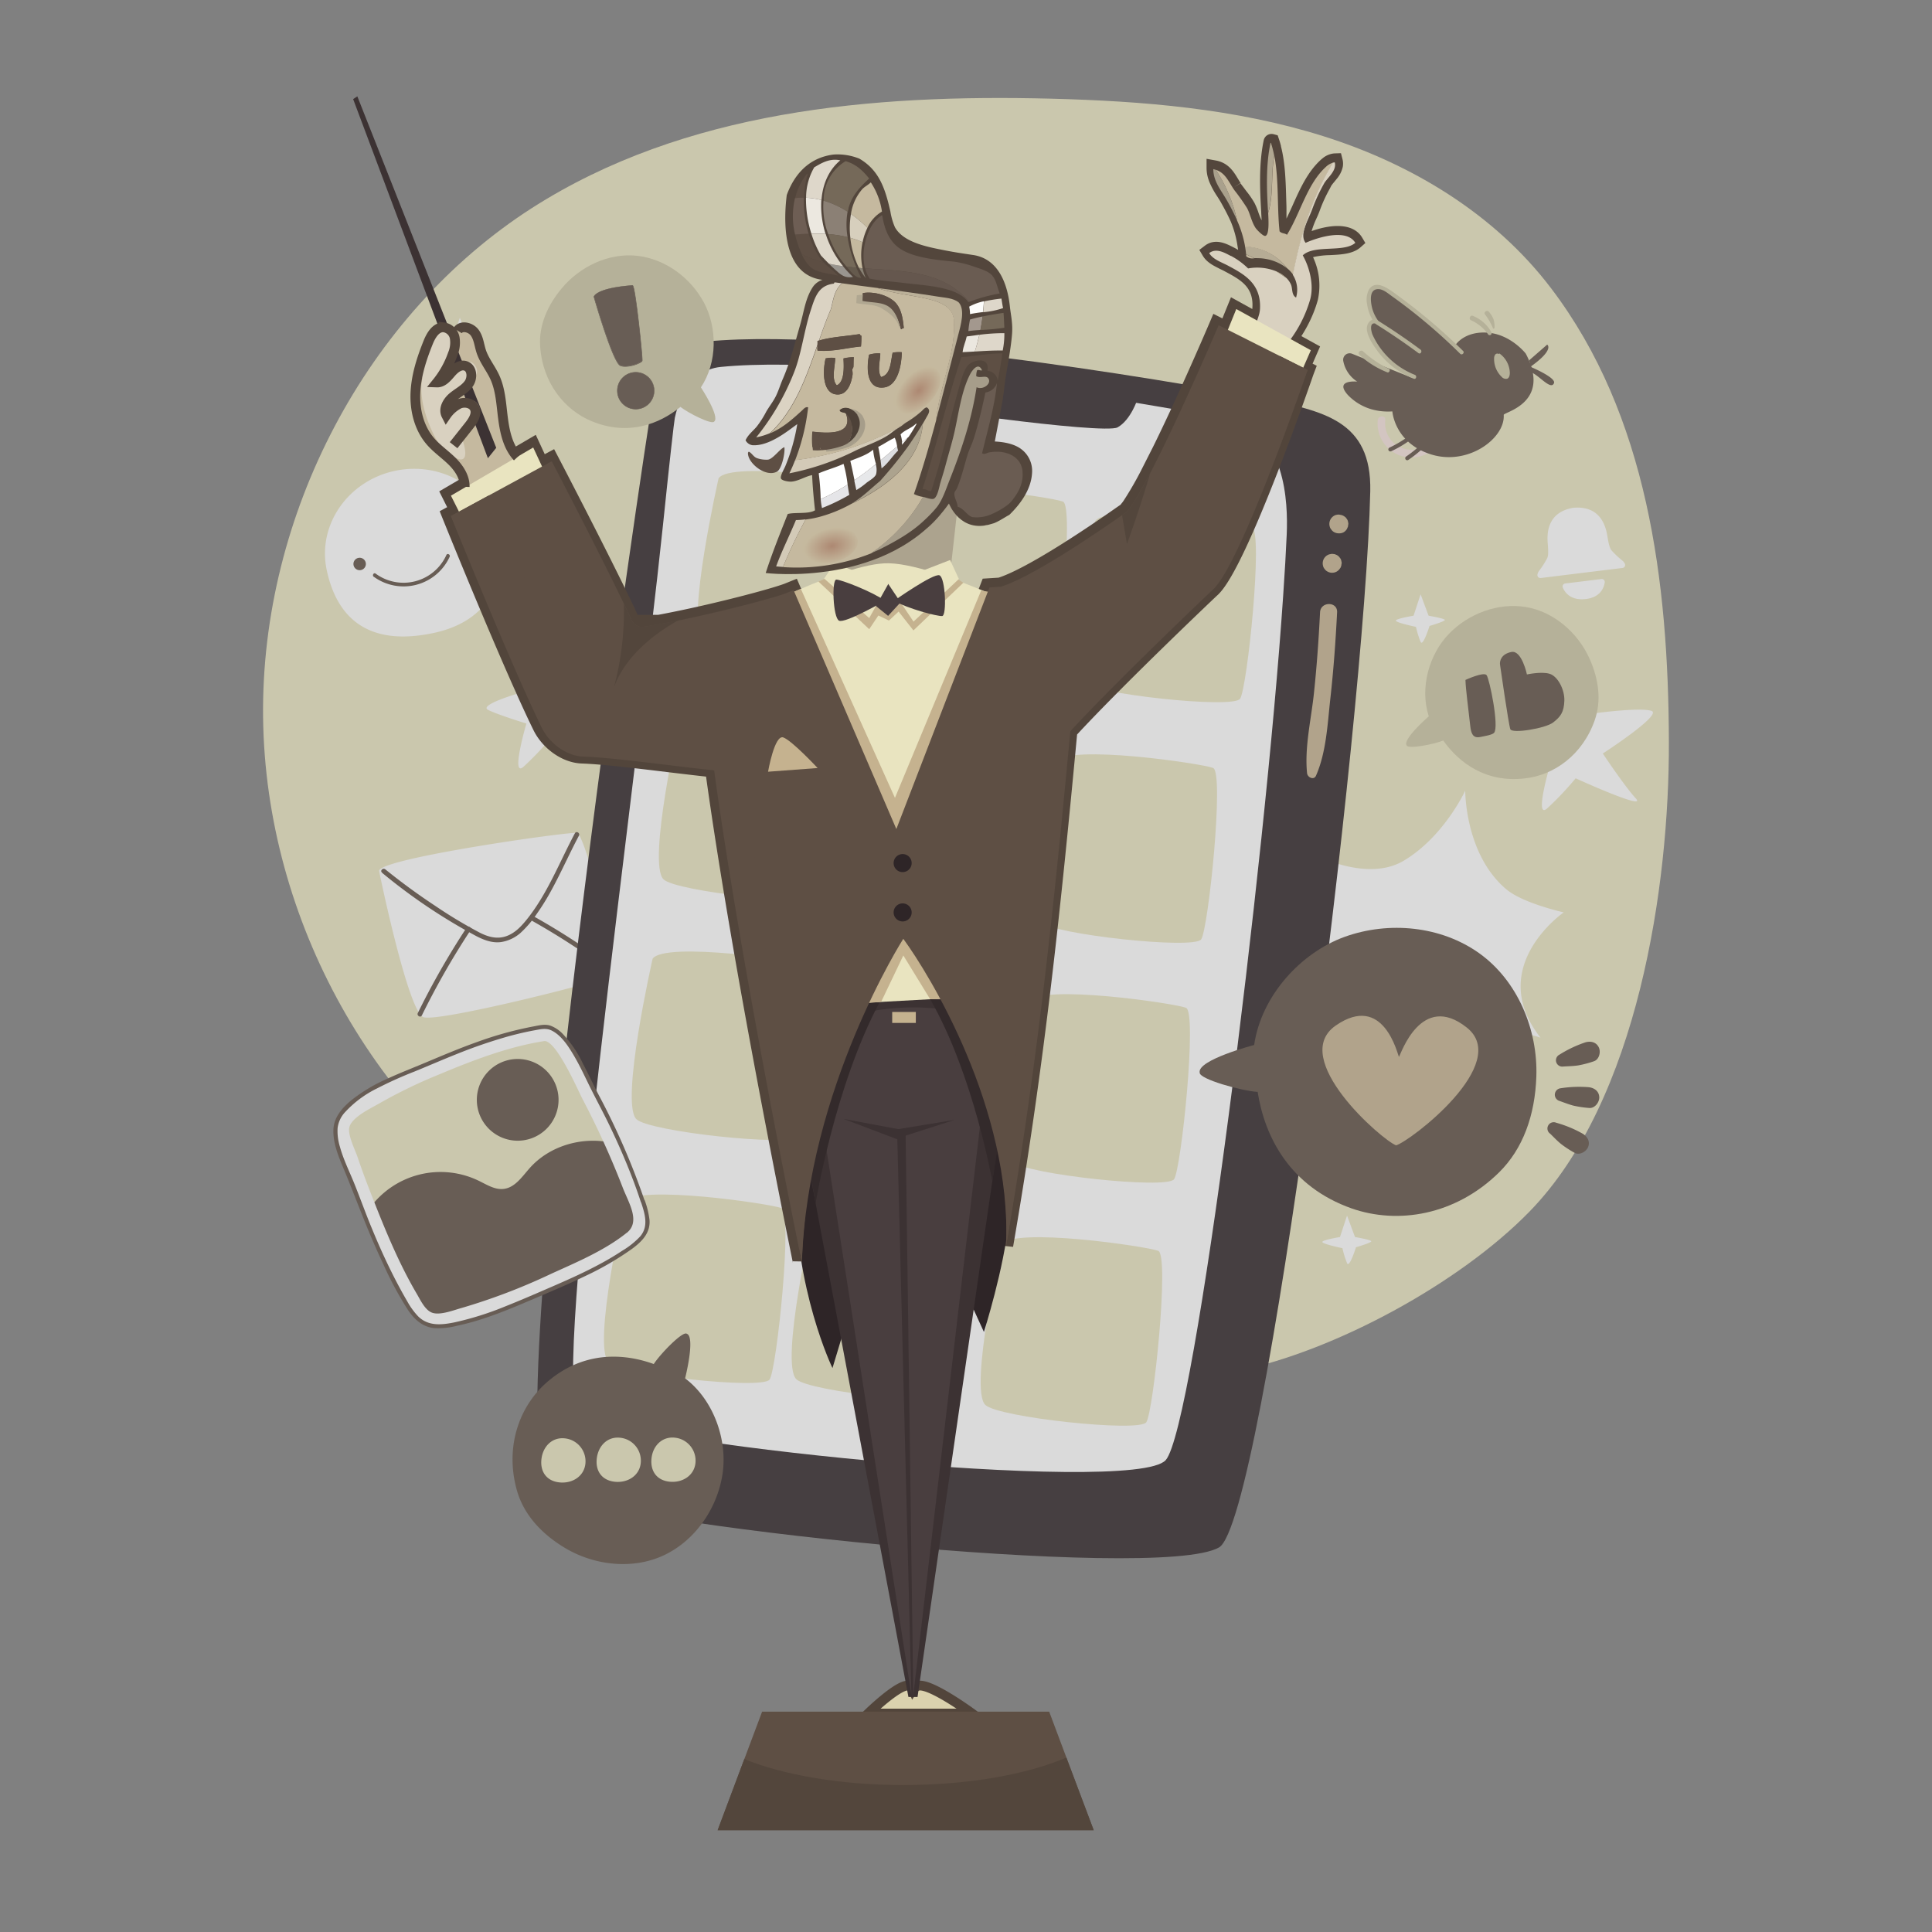<svg id="Capa_1" data-name="Capa 1" xmlns="http://www.w3.org/2000/svg" xmlns:xlink="http://www.w3.org/1999/xlink" viewBox="0 0 595.28 595.28"><rect x="0" y="0" width="595.28" height="595.28" fill="#808080" stroke="none"/><defs><clipPath id="clip-path"><path class="cls-1" d="m229.71 180.05 6.19-3.5s38 4.83 56.49-21.4c0 0 3.48 9.29 13 6.31s20.71.82 20.71.82l10.73-71.41-13-63.76-120.22 10.26 9.46 129.16z"/></clipPath><clipPath id="clip-path-2"><path class="cls-1" d="M278.54 116.3c-3.31 3.49-4.23 8-2 10.08s6.64.92 10-2.57 4.23-8 2-10.08a4.06 4.06 0 0 0-2.85-1c-2.21 0-4.91 1.29-7.11 3.6"/></clipPath><clipPath id="clip-path-3"><path class="cls-1" d="M254.59 162.56c-4.73 1-8.06 4.13-7.46 7.08s4.91 4.57 9.63 3.61 8.06-4.13 7.46-7.08c-.49-2.38-3.37-3.89-6.94-3.89a13.37 13.37 0 0 0-2.69.28"/></clipPath><radialGradient id="Degradado_sin_nombre_3" cx="-17.91" cy="591.93" r=".57" gradientTransform="matrix(0 9.5 15.19 0 -8708.28 291.01)" gradientUnits="userSpaceOnUse"><stop offset="0" stop-color="#ad8872"/><stop offset="1" stop-color="#c5b99e"/></radialGradient><radialGradient id="Degradado_sin_nombre_4" cx="-14.85" cy="587.86" r=".57" gradientTransform="matrix(0 9.5 15.19 0 -8673.23 309.4)" xlink:href="#Degradado_sin_nombre_3"/><style>.cls-1,.cls-24{fill:none}.cls-3{fill:#e9e4c0}.cls-4{fill:#fff}.cls-5{fill:#5e4f44}.cls-7{fill:#2e2527}.cls-8{fill:#c5b28f}.cls-9{fill:#cbc5a3}.cls-24{stroke-miterlimit:10;stroke-width:3px}.cls-13{fill:#53463c}.cls-15{fill:#aca38e}.cls-16{fill:#c5b99f}.cls-17{fill:#b0a791}.cls-20{fill:#d9d1c0}.cls-21{fill:#3c3233}.cls-22{fill:#493e3f}.cls-23{fill:#332a2b}.cls-24{stroke:#53463c}.cls-26{fill:#6a5c52}.cls-28{fill:#ded7ca}.cls-30{fill:#756959}.cls-33{fill:#d3cab7}.cls-35{fill:#a69d8a}.cls-37{fill:#5d4e43}</style></defs><g style="opacity:.71"><path class="cls-3" d="M381.57 422.36c29.71-6.16 68-26.84 89.64-49 33.56-34.34 43.14-100.72 43-144.67-.12-49.69-6.65-100.78-36.21-139.76-17.55-23.18-43.29-38.49-70.35-47s-55.57-10.8-83.83-11.53C268.7 29 210.93 34 163.88 64.11 113 96.75 80.34 158.53 81.06 221s34.74 123.41 86.41 154.77c0 0 104.23 69.41 214.1 46.59z"/><path class="cls-4" d="M481.81 281.12s-24.31 16.78-7.15 38.61c0 0-14.88-5.49-26.67.94a56.58 56.58 0 0 0-18.56 17s3.72-20.85-7.58-28.32c-15.53-10.27-25.28-7.25-25.28-7.25s11.78-10.43 13.36-22.05-8.14-18.3-8.14-18.3 18.33 10.84 30.74 3.44 18.93-21.57 18.93-21.57-.14 19.6 12.65 30.38c5.15 4.34 17.7 7.12 17.7 7.12zM177.83 256.64c-1.39-.59-61.66 7.91-61 11.76.36 2.05 9 43.26 13.6 45s57.91-11.76 59.12-13.19-8.98-42.42-11.72-43.57z"/><path class="cls-5" d="M117.7 268.9a174.39 174.39 0 0 0 29.06 19.53c2.36 1.22 4.9 2.19 7.59 1.84a11.82 11.82 0 0 0 6.08-2.87 33.07 33.07 0 0 0 5.08-6 71.88 71.88 0 0 0 4.41-7.15c3-5.49 5.52-11.24 8.46-16.77.43-.82-.81-1.55-1.25-.73-4.8 9-8.51 18.79-15 26.78-1.71 2.08-3.54 4-6.14 4.92-2.86 1-5.61.22-8.22-1.11a144.46 144.46 0 0 1-13.83-8.34c-5.25-3.46-10.33-7.19-15.22-11.14-.72-.58-1.74.44-1 1z"/><path class="cls-5" d="M143.74 285.87a242.89 242.89 0 0 0-15 26.25c-.41.83.84 1.57 1.25.73a241.22 241.22 0 0 1 15-26.25c.51-.78-.74-1.51-1.25-.73zM164 283.75a218.68 218.68 0 0 1 24.68 16.17c.75.56 1.47-.69.73-1.25a218.68 218.68 0 0 0-24.68-16.17.72.72 0 0 0-.73 1.25z"/><path d="M424.52 129.42a10.42 10.42 0 0 0 20.5 3.51c.36-1.45-1.88-2.07-2.24-.62a8.11 8.11 0 0 1-15.94-2.89c.15-1.49-2.17-1.47-2.32 0z" style="fill:#f5e1dc"/><path class="cls-4" d="M499.78 172.65a27.22 27.22 0 0 1-3.27-3.1c-.48-.56-.83-1.75-1.24-4.28s-1.79-9.51-10.36-8.82h-.11c-8.48 1.41-8.12 8.53-7.91 11.07s.16 3.8-.17 4.46a28.13 28.13 0 0 1-2.42 3.8 2.66 2.66 0 0 0-.6 1.32.92.92 0 0 0 1 1l11.73-1.45 1.73-.21 11.76-1.44a.92.92 0 0 0 .76-1.22 2.82 2.82 0 0 0-.9-1.13zM482.27 179.78a.93.93 0 0 0-.73 1.3c.69 1.56 2.47 4 7 3.5s5.63-3.42 5.9-5.09a.92.92 0 0 0-1-1.08zM153.37 164.5c2.88 13.78-2.12 26.85-20 30.58-21 4.38-29.86-5.8-32.73-19.58s6.61-27.42 21.18-30.45 28.68 5.67 31.55 19.45z"/><path class="cls-5" d="M112.72 173.58a1.91 1.91 0 1 1-3.81.38 1.91 1.91 0 0 1 3.81-.38zM151.48 148.47a1.91 1.91 0 1 1-2.09-1.71 1.91 1.91 0 0 1 2.09 1.71zM115.19 177.72a15.62 15.62 0 0 0 23.35-6.15c.31-.66-.67-1.24-1-.57a14.49 14.49 0 0 1-21.8 5.74c-.6-.43-1.16.56-.57 1z"/><path class="cls-4" d="M170.91 188.75c-.3.66-6.2 14.12-6.2 14.12s-13.06-6.67-10.75-1.63 5.15 12.59 5.15 12.59-11.6 3.43-8.74 4.89 11.82 4.21 11.82 4.21-4.92 16.8-.92 13.35a92.43 92.43 0 0 0 8.82-9.31s22.11 10.03 18.58 6.23-10.2-13.87-10.2-13.87 18.52-12 15-13.14-17 .67-17 .67-4.9-19.57-5.56-18.11zM486.29 201.59c-.3.66-6.2 14.12-6.2 14.12S467 209 469.34 214.08s5.15 12.6 5.15 12.6-11.6 3.42-8.74 4.88 11.82 4.21 11.82 4.21-4.92 16.8-.92 13.36a93.85 93.85 0 0 0 8.83-9.32s22.1 10.07 18.57 6.23-10.2-13.87-10.2-13.87 18.52-12 15-13.14-17 .68-17 .68-4.85-19.58-5.56-18.12zM139.52 104.49l2.17-6.6 2.46 6.6s4.92.84 5 1.3-4.71 1.85-4.71 1.85-2 6.4-2.73 5a27.71 27.71 0 0 1-1.44-4.66s-6.19-1.28-6.19-1.91 5.44-1.58 5.44-1.58zM435.54 189.71l2.17-6.6 2.46 6.6s4.92.84 5 1.3-4.71 1.85-4.71 1.85-2 6.4-2.73 4.95a27.71 27.71 0 0 1-1.44-4.66s-6.2-1.29-6.2-1.92 5.45-1.52 5.45-1.52zM412.87 381.15l2.17-6.6 2.46 6.6s4.92.84 5 1.3-4.7 1.85-4.7 1.85-2 6.4-2.73 4.95a27.71 27.71 0 0 1-1.44-4.66s-6.2-1.29-6.2-1.92 5.44-1.52 5.44-1.52z"/><path class="cls-7" d="M200.86 124.71c-1.3 6.11-48.94 324.29-31.49 334.55 17.87 10.51 187.46 28.27 206.23 17.53 13.88-7.94 45-254.38 46.6-325.41.48-22-14.61-24.68-33.26-28.61-8.2-1.73-121-22.5-171.46-17.53-11.27 1.11-15.93 16.23-16.62 19.47z"/><path class="cls-4" d="M359.18 449.88c-9.82 11.08-172.33-5.58-181-14.93-8.31-9 17.91-194.7 26.1-273.23 2-19.4 3.42-31.89 3.65-33 .63-3 3.69-14.64 14.12-15.66 46.72-4.6 149.25 14.6 156.83 16.2 17.25 3.64 18 25.58 17.58 35.38-.23 5.33-.6 11.72-1.1 19-5.52 81.86-27.16 256.04-36.18 266.24z"/><path class="cls-7" d="M264.88 111.8s-1.33 8.53 5.23 11 70.11 11.15 74.23 8.88 6.21-8.86 6.21-8.86L266.42 112"/><path class="cls-3" d="M221.41 147.36s-10.09 44.45-5 49.45c3.92 3.84 47.4 8.51 49.6 5.34s7.21-51.46 3.68-52.83-44.5-7.39-48.28-1.96zM279.24 152.6s-10.09 44.45-5 49.44c3.92 3.85 47.4 8.52 49.61 5.35s7.2-51.46 3.67-52.84-44.52-7.38-48.28-1.95zM337.47 160.52s-10.09 44.45-5 49.44c3.92 3.85 47.4 8.52 49.61 5.35s7.2-51.46 3.67-52.83-44.5-7.39-48.28-1.96zM209.44 221.5s-10.09 44.44-5 49.44c3.92 3.84 47.4 8.51 49.6 5.34s7.21-51.46 3.68-52.83-44.5-7.39-48.28-1.95zM267.27 226.73s-10.08 44.45-5 49.44c3.91 3.85 47.39 8.52 49.6 5.35s7.2-51.46 3.67-52.83-44.49-7.39-48.27-1.96zM325.5 234.65s-10.08 44.45-5 49.44c3.91 3.85 47.39 8.52 49.6 5.35s7.2-51.46 3.67-52.83-44.49-7.39-48.27-1.96zM201.08 295.4s-10.09 44.45-5 49.44c3.92 3.85 47.4 8.52 49.6 5.35s7.21-51.46 3.68-52.83-44.5-7.36-48.28-1.96zM258.91 300.63s-10.09 44.45-5 49.45c3.92 3.84 47.4 8.51 49.61 5.34s7.2-51.46 3.67-52.83-44.5-7.39-48.28-1.96zM317.14 308.56s-10.09 44.44-5 49.44c3.92 3.84 47.4 8.51 49.61 5.34s7.2-51.46 3.67-52.83-44.5-7.39-48.28-1.95zM192.52 370.29s-10.09 44.44-5 49.44c3.91 3.84 47.39 8.51 49.6 5.34s7.2-51.46 3.67-52.83-44.49-7.39-48.27-1.95zM250.36 375.52s-10.09 44.45-5 49.44c3.92 3.85 47.4 8.52 49.6 5.35s7.21-51.46 3.68-52.83-44.51-7.39-48.28-1.96zM308.59 383.44s-10.09 44.45-5 49.44c3.92 3.85 47.4 8.52 49.6 5.35s7.21-51.46 3.68-52.83-44.51-7.4-48.28-1.96z"/><path class="cls-8" d="M405.48 239c3.16-7.18 3.55-15.84 4.4-23.57 1-8.9 1.65-17.83 2.1-26.78.17-3.38-5.08-3.37-5.25 0-.42 8.31-1 16.6-1.88 24.87-.83 8-2.94 16.71-2.12 24.73.13 1.27 2.09 2.24 2.75.75zM413 175l.28-.69c0-.25.07-.5.11-.76s-.07-.5-.11-.76a2 2 0 0 0-.51-1 1.39 1.39 0 0 0-.51-.51 1.44 1.44 0 0 0-.63-.37 1.39 1.39 0 0 0-.72-.2 2.21 2.21 0 0 0-1.14.06h-.1a2.92 2.92 0 0 0-1.28.75 2.81 2.81 0 0 0-.74 1.28 2.88 2.88 0 0 0 0 1.54 2.14 2.14 0 0 0 .51 1 2.25 2.25 0 0 0 .82.74 2.89 2.89 0 0 0 1.46.4 2.92 2.92 0 0 0 1.47-.4 3 3 0 0 0 1-1zM415 163l.05-.1.29-.68c0-.26.07-.51.1-.76s-.07-.51-.1-.76a2.2 2.2 0 0 0-.51-1 1.55 1.55 0 0 0-.51-.51 2.69 2.69 0 0 0-1.36-.56 2.11 2.11 0 0 0-1.14 0h-.09a2.81 2.81 0 0 0-1.28.74 2.92 2.92 0 0 0-.75 1.28 2.88 2.88 0 0 0 0 1.54 2.15 2.15 0 0 0 .52 1 2.34 2.34 0 0 0 .81.75 2.91 2.91 0 0 0 1.47.39 2.88 2.88 0 0 0 1.5-.33 3 3 0 0 0 1-1z"/><path class="cls-5" d="M481.61 328.62c1.56-.1 3.16-.12 4.7-.36a32.56 32.56 0 0 0 4.75-1.25c1.65-.51 2.23-2.81 1.58-4.24-.79-1.73-2.58-2.09-4.24-1.58a37 37 0 0 0-7.91 3.77 1.94 1.94 0 0 0 1.12 3.66zM480.31 339.15c1.48.51 3 1.12 4.47 1.51a33 33 0 0 0 4.85.72c1.72.18 3.16-1.71 3.13-3.28-.05-1.9-1.55-2.94-3.28-3.12a37.25 37.25 0 0 0-8.76.35 2 2 0 0 0-.41 3.82zM477.55 349.23c1.12 1.08 2.21 2.26 3.42 3.24a32.62 32.62 0 0 0 4.11 2.69c1.48.89 3.58-.22 4.2-1.66.76-1.75-.17-3.32-1.66-4.21a36.32 36.32 0 0 0-8.1-3.35 1.94 1.94 0 0 0-2 3.29z"/><path class="cls-3" d="M167.77 318.51c-17.23 2.3-63.17 21.34-62.33 29.11s19.18 54.11 26 58.56 65.07-21.57 66.1-28.08-23.54-60.42-29.77-59.59z"/><path class="cls-5" d="M172.1 338.87a12.59 12.59 0 1 1-12.58-12.58 12.59 12.59 0 0 1 12.58 12.58zM197.57 378.1c.43-2.75-3.73-14-9.14-26-9-2-19.11.9-25.25 7.84-2.32 2.62-4.53 6-8 6.38-2.68.32-5.15-1.28-7.58-2.46a26.94 26.94 0 0 0-33.78 8.53c6 14.93 13.73 31.26 17.66 33.81 6.84 4.44 65.06-21.59 66.09-28.1z"/><path class="cls-4" d="M198 370.15c-3.95-12.06-9.53-23.82-15.45-35-2.45-4.63-8.06-18.75-14.82-18.8a1.93 1.93 0 0 0-.43.09.71.71 0 0 0-.15 0c-12.15 1.79-24.08 6.55-35.3 11.35-8.38 3.58-22 8.12-27.34 16.23-3.71 5.68 2.17 16 4.22 21.41 4.37 11.62 9.09 23.38 15.21 34.2 3.46 6.13 6 10.06 13.46 8.93 10-1.52 19.75-5.84 28.94-9.79 9.81-4.21 20.38-8.64 29-15.14 5.34-4.08 4.66-7.41 2.66-13.48zm-4.91 9.7c-6.74 5.43-15.5 9.09-23.32 12.65a187.2 187.2 0 0 1-27.52 10.5c-2.38.65-6.52 2.31-9 1.5-2.3-.74-3.77-4.08-4.92-6-5.52-9.42-9.73-19.74-13.7-29.88-1.58-4-3.1-8.06-4.48-12.16-.71-2.1-3.1-6.83-2.51-9.16.81-3.13 6.72-5.86 9.21-7.31a153.71 153.71 0 0 1 18.31-8.88c10.41-4.36 21.45-8.63 32.67-10.36 3.75.17 10.19 15.06 11.67 17.91a262.17 262.17 0 0 1 12.4 27.32c1.8 4.65 5.54 10.4 1.23 13.87z"/><path class="cls-5" d="M198.64 370a221.58 221.58 0 0 0-14.2-32.68c-1.65-3.18-3.17-6.42-4.83-9.6a35.8 35.8 0 0 0-6.29-9.24 10.22 10.22 0 0 0-3.68-2.44c-1.77-.6-3.6-.09-5.38.24a111.12 111.12 0 0 0-17.26 4.78c-5.38 1.91-10.63 4.14-15.9 6.35-3.87 1.64-7.79 3.13-11.61 4.9a50 50 0 0 0-11.23 6.69c-2.82 2.34-5.37 5.21-5.53 9-.17 4.1 1.5 8.19 3.06 11.9 1.88 4.46 3.61 9 5.39 13.46 2.14 5.43 4.4 10.83 6.9 16.11a107.06 107.06 0 0 0 7.62 14.15c1.94 2.88 4.42 5.18 8 5.59a22.51 22.51 0 0 0 7.07-.71 78 78 0 0 0 8.5-2.33c5.44-1.8 10.71-4.06 16-6.32s10.22-4.34 15.22-6.76a92 92 0 0 0 14.33-8.36c3-2.23 5.63-4.87 5.3-8.89a26.17 26.17 0 0 0-1.44-5.91c-.25-.76-1.46-.44-1.21.33 1.16 3.54 2.49 7.46-.18 10.66a25.11 25.11 0 0 1-5.58 4.46 83.507 83.507 0 0 1-6.56 3.92c-4.63 2.52-9.45 4.7-14.29 6.8-5 2.17-10 4.36-15.06 6.37a94.13 94.13 0 0 1-15.8 4.98c-4 .81-8.09 1.22-11.22-1.92a22.42 22.42 0 0 1-3.29-4.56c-1.27-2.17-2.47-4.38-3.63-6.61-2.63-5.1-5-10.32-7.18-15.62-2-4.78-3.72-9.66-5.67-14.45-1.49-3.64-3.25-7.18-4.29-11a16.36 16.36 0 0 1-.7-5.69 8.7 8.7 0 0 1 2.37-5 33.25 33.25 0 0 1 9.73-7.22 121.66 121.66 0 0 1 11.53-5.2c4.37-1.78 8.69-3.67 13.07-5.41a155.66 155.66 0 0 1 15.88-5.45c2.71-.74 5.46-1.39 8.23-1.89 1.81-.33 3.46-.75 5.16.1 3 1.51 5.09 4.78 6.76 7.59s3.08 5.8 4.52 8.75c2.12 4.35 4.45 8.59 6.55 12.95 2.48 5.16 4.79 10.39 6.85 15.73q1.49 3.84 2.77 7.77c.24.76 1.45.43 1.2-.32zM159.25 459.16c2.05 7.32 7.4 13.34 14.85 17.8 9.1 5.44 21 6.74 30.56 2.19s16.27-14.3 17.93-24.78c1.65-10.33-2.5-22.86-11.5-29.68 0 0 3.28-12.9.47-13.76-1.27-.79-8.06 6.17-10.11 9.33l.09.06c-9.84-3.6-22.38-3.91-33.35 5.86-8.19 7.31-12.67 19.65-8.94 32.98z"/><path class="cls-3" d="M180.37 451c-.42 3.91-4.06 6.16-8 5.75s-6-3.29-5.54-7.19 3.29-6.79 7.19-6.38a7.11 7.11 0 0 1 6.35 7.82zM197.42 450.81c-.41 3.9-4.06 6.16-8 5.74s-6-3.28-5.54-7.18 3.29-6.8 7.19-6.38a7.1 7.1 0 0 1 6.35 7.82zM214.28 450.79c-.42 3.9-4.06 6.16-8 5.74s-5.95-3.28-5.54-7.18 3.29-6.8 7.19-6.38a7.11 7.11 0 0 1 6.35 7.82z"/><path class="cls-5" d="M461.87 361.25c7.4-7.28 11.09-17.65 11.5-29.5.51-14.49-5.77-29.56-17.54-38s-27.84-10-41.48-5.11c-13.45 4.84-25.7 18.07-27.93 33.34 0 0-17.6 4.59-16.78 8.52-.11 2 12.71 5.57 17.84 5.94v-.15c2.18 14.16 10.08 29.37 29 36.05 14.18 4.96 31.9 2.17 45.39-11.09z"/><path class="cls-8" d="M451.91 316.58c-14-11.08-20.29 8.23-20.86 9.07-.51-.88-4.73-19.83-19.45-9.69s14.27 35.37 18.56 36.94c4.39-1.29 35.77-25.24 21.75-36.32z"/><path class="cls-9" d="M491.37 221.89c2.06-5.9 1.3-12.47-1.63-19-3.58-7.95-11-14.42-19.57-15.85s-17.68 2-23.74 8.26-9.06 16.58-6.2 25.41c0 0-8.27 7.15-6.79 9 .48 1.14 8.34-.36 11.2-1.53v-.08c4.94 7 13.24 13.16 25.23 11.73 8.93-.98 17.75-7.2 21.5-17.94z"/><path class="cls-5" d="M462.19 204.86s2.63 18.42 3.17 19.83 10.77-.23 13.18-2.08 3.32-3.28 3.46-6.67-2-7.6-4.58-8.35-6.95.22-6.95.22-1.58-7.54-4.76-6.93-3.71 2.82-3.52 3.98zM451.53 209.5s5.64-2.62 6.52-1.47 3.91 15.8 2.31 17.75c-.56.68-3.2 1.07-4.29 1.3-2.29.47-2.82-1.15-3.07-3.48-.66-6.01-1.39-11.2-1.47-14.1z"/><path d="M384.54 152.84a9.18 9.18 0 0 0-3.46-5.94 9.34 9.34 0 0 0-15.3 4.22 9.57 9.57 0 0 0 1.91 9.25s-1.6 3.61-.82 4c.34.3 2.66-1.41 3.42-2.23a9.41 9.41 0 0 0 14.28-9.28z" style="fill:#9cc9e9"/><path d="M379.88 150.48c-3.38-2.66-4.88 2-5 2.19-.12-.21-1.14-4.78-4.68-2.33s3.43 8.51 4.47 8.89c1.03-.31 8.59-6.08 5.21-8.75z" style="fill:#7476b3"/><path class="cls-9" d="M166.42 106.57c-.38-6.24 2.14-12.35 6.73-17.82 5.6-6.68 14.47-10.89 23.13-9.94s16.48 6.72 20.6 14.4 4.22 18.42-.92 26.14c0 0 6 9.13 4.07 10.56-.77 1-7.92-2.62-10.36-4.52l.05-.07c-6.66 5.45-16.31 9.07-27.47 4.44-8.33-3.46-15.13-11.84-15.83-23.19z"/><path class="cls-5" d="M183 91.39s5.84 20.29 8.12 21.22 6.58-.87 6.75-1.55-2.14-23.23-3-23.17c-11.44.87-11.87 3.5-11.87 3.5z"/><path class="cls-5" d="M192.65 113a4.09 4.09 0 0 1-1.56-.27c-2.3-.93-7.93-20.44-8.17-21.27 0-.11.58-2.69 12-3.55 0 0 .09 0 .13.06.51.61 1.38 7.62 1.85 11.75.63 5.53 1.14 11.1 1.05 11.45s-.65.62-1 .79a10.51 10.51 0 0 1-4.3 1.04zm-9.58-21.57c.21.74 5.88 20.27 8.07 21.16 1.67.68 4.4-.13 5.73-.8.63-.32.89-.57.92-.69.07-.31-.41-5.74-1.09-11.64-.94-8.23-1.55-11.31-1.8-11.45-10.78.77-11.76 3.17-11.83 3.37zM200.74 117.47a5.66 5.66 0 1 1-7.76-1.94 5.66 5.66 0 0 1 7.76 1.94z"/><path class="cls-5" d="M195.9 126.12a5.74 5.74 0 1 1 4.91-8.69 5.74 5.74 0 0 1-4.91 8.69zm0-11.32a5.49 5.49 0 0 0-2.86.79 5.58 5.58 0 1 0 7.66 1.92 5.6 5.6 0 0 0-4.82-2.71zM439.16 135.64a36.3 36.3 0 0 1-5.88 5 .64.64 0 0 0-.22.86.62.62 0 0 0 .85.22 37.89 37.89 0 0 0 6.13-5.17c.56-.58-.33-1.47-.88-.89zM434.43 134.09a34.74 34.74 0 0 1-6.35 3.84.64.64 0 0 0-.23.86.65.65 0 0 0 .86.22 34.74 34.74 0 0 0 6.35-3.84.64.64 0 0 0 .22-.86.62.62 0 0 0-.85-.22zM471.18 111l5.53-4.82s2.41 1.47-5.16 6.83c0 0 7.87 3.29 7.27 5-.87 2.38-4.53-2.27-6.88-3.22"/><path class="cls-5" d="M422.6 126.11a19 19 0 0 0 6.41.65s.62 9.75 12 13.27 22.77-5 22.31-12.19c-.05-.88 14.86-3.62 6.79-18.89 0 0-4.58-5.92-11.71-6.45s-9.86 3.69-9.86 3.69S427.41 86.92 424.3 88c-5.32 1.88-.92 11-.92 11-3.08 1.43.36 9.43 5.12 12.85 7.68 5.52 7.44 4.9 7.44 4.9L416.6 109a2 2 0 0 0-2.72 2.21 9.7 9.7 0 0 0 4.3 6.37s-7.29-.73-2.82 4.19a16.36 16.36 0 0 0 7.24 4.34z"/><path class="cls-9" d="M462 108.91a7.54 7.54 0 0 1 3.2 6c0 .71-.18 1.55-.84 1.79a1.75 1.75 0 0 1-1.69-.61 7.55 7.55 0 0 1-2.31-5.64 2 2 0 0 1 .32-1.17.83.83 0 0 1 1.09-.22M450.79 108.12A176 176 0 0 0 430.6 91c-2.12-1.53-6.56-5.28-8.8-1.79a6.87 6.87 0 0 0-.56 4.6 12.67 12.67 0 0 0 2.25 5.62c.24-.31.47-.62.71-.92-2.08-.56-3.35 1.54-3 3.38.39 2.29 2 4.59 3.34 6.41a25.63 25.63 0 0 0 11.06 8.39c.75.3 1.07-.91.33-1.2a24.12 24.12 0 0 1-11.79-10 22.65 22.65 0 0 1-1.23-2.34c-.42-1-1.13-4 1-3.43.49.13 1-.45.71-.91a11.76 11.76 0 0 1-2.06-4.9c-.27-1.61-.5-4.48 1.68-4.8 1.71-.26 3.36 1.25 4.65 2.17 1.51 1.07 3 2.17 4.46 3.29A173.66 173.66 0 0 1 449.91 109c.57.56 1.46-.32.88-.88z"/><path class="cls-9" d="M424 99.91q6.71 4.19 13.05 8.89c.65.48 1.27-.61.63-1.08q-6.34-4.71-13.05-8.89c-.68-.43-1.31.65-.63 1.08zM459.59 102.49a11.35 11.35 0 0 0-5.82-5.19c-.76-.31-1.32 1-.57 1.35a13 13 0 0 1 5.36 4.44.6.6 0 0 0 1-.6zM460.48 101a7 7 0 0 0-.34-2.72 7.7 7.7 0 0 0-1.45-2.28c-.54-.61-1.63.21-1.14.87a18.85 18.85 0 0 1 2.45 4.23.23.23 0 0 0 .45-.06zM427.9 113.63a33.06 33.06 0 0 1-7.92-5.38c-.74-.67-1.86.43-1.11 1.12a28 28 0 0 0 8.57 5.35c.62.25 1.07-.8.46-1.09z"/></g><path d="M283 519.4a2.66 2.66 0 0 0-1.7 1.16 2.1 2.1 0 0 0-1.3-1.16c-2.92-.77-12.5 8.56-12.5 8.56h32s-12.67-9.33-16.5-8.56z" style="stroke-width:3px;stroke-miterlimit:10;stroke:#52453b;fill:#dbd2ae"/><path class="cls-5" d="M234.82 527.39h88.45l13.7 36.52H221.12l13.7-36.52z"/><path class="cls-13" d="M278.31 550c20.14 0 38.16-3.29 50.25-8.47l8.44 22.38H221.12l8.21-21.91c12.06 4.89 29.54 8 48.98 8z"/><path d="m401.19 113.22 2.35-5.39-23-12.69-2.6 6.41-2.83-1.42s-12 28.22-21.09 45.56a107.08 107.08 0 0 1-5.7 9.91c-.25.37-.5.73-.74 1-.24.32-.47.61-.68.86h-.06l-1.45 1c-7.45 5.24-27.57 19-37.23 22l-3.62.23-28.68 74.48-31.67-73.62-1.65.67c-5.2 1.9-21 6-33.94 8.63-1 .21-2 .4-2.9.58-.93.19-1.85.36-2.74.52h-.07a114 114 0 0 1-2.53.44h-.08c-.81.13-1.6.26-2.34.36a3.44 3.44 0 0 1-3.62-2c-.33-.71-.69-1.45-1-2.2-.1-.19-.19-.39-.29-.59-8.35-17.49-23.34-46.17-23.34-46.17l-3 1.61-2.72-5.87-25.35 14.84 2.47 4.94-2.47 1.34c.18.45 18.51 45.89 28 65.22 2.3 4.7 7.5 8.7 12.73 8.88 9.51.34 25.91 2.71 40.41 4.26 8.39 61.47 27 151.5 27 151.62 1.69-53.23 31.24-99.45 31.24-99.45 8.09 11.06 33.38 52.2 31.68 94.57 9.78-56.49 14.76-105.17 19.78-158.52 14.9-16.17 43.77-43.51 43.77-43.51 8.55-7.13 29.26-67.63 29.33-67.81z" style="stroke-width:5px;fill:#53463c;stroke-miterlimit:10;stroke:#52453b"/><path class="cls-15" d="m295.06 156.16-2.83 25.27h-33.56l1.35-13.85 26.88-16.26 8.03-1.02.13 5.86z"/><path class="cls-13" d="m369.53 77 1.07 1.8a7.08 7.08 0 0 0 1.4 1.68 11.44 11.44 0 0 0 2 1.39c.63.35 1.27.66 1.9 1 .47.22.94.44 1.39.68l.12.07c4.75 2.54 8.84 4.73 8.48 11.07a5.08 5.08 0 0 1-.14.94c-.09.38-.21.75-.35 1.18s-.29.88-.43 1.41l-7.66-.72 6.52 5c1.46 1.13 3 2.16 4.51 3.17 1.81 1.21 3.52 2.35 5.09 3.64l1.71 1.41 1.53-1.61a38.36 38.36 0 0 0 4.25-5.47 41.9 41.9 0 0 0 3.76-7.2 36.52 36.52 0 0 0 1.36-4 20.51 20.51 0 0 0-1.28-12.78l-.18-.42.36-.1a25.75 25.75 0 0 1 4.74-.53l1.2-.06c3-.16 6.22-.48 8.33-2.36l1.48-1.31-1-1.69c-2.34-3.9-8-4.63-15.54-2 0-.12.06-.25.1-.38a28 28 0 0 1 1.31-3.37l.45-1c.2-.47.47-1.11.69-1.74a45.34 45.34 0 0 1 3-6.52l.51-1 .33-.44c.18-.24.38-.47.58-.71l.94-1.16a8.47 8.47 0 0 0 1.67-3.46 5.56 5.56 0 0 0-.09-2.37l-.47-1.84-2.11.07a6.52 6.52 0 0 0-3.52 1.48l-.07.06c-.2.16-.38.31-.54.46-4 3.66-6.3 8.76-8.52 13.7l-.32.72c-.56 1.25-1.13 2.48-1.71 3.67V64.15c0-.86-.05-1.74-.07-2.62-.16-5.57-.31-11.33-1.63-16.46v-.13c-.21-.8-.4-1.45-.61-2.06l-.4-1.19-1.21-.33a2.49 2.49 0 0 0-2 .29 2.52 2.52 0 0 0-1.12 1.72c-1.48 7.16-1.16 15.05-.74 21.87 0 .61.1 1.63.12 2.66a20.17 20.17 0 0 1-1-2.47 21.1 21.1 0 0 0-1.17-2.85 27.68 27.68 0 0 0-2.5-3.65c-.51-.67-1-1.35-1.51-2l-.3-.44-2 1.2 2-1.29-.73-1.19c-1.35-2.25-3-5.06-6.94-5.77l-2.81-.51v2.77a11.22 11.22 0 0 0 .53 3.41l.05.16c.07.19.14.4.21.61a26.42 26.42 0 0 0 2.51 4.65c.44.69.86 1.34 1.22 2 .95 1.7 2.05 3.72 3 5.88a31.94 31.94 0 0 1 2.05 7.59c.06.34.11.67.16 1-.35-.21-.7-.41-1.06-.6l-.39-.2c-2-1-5.57-3-8.86-.45zM380 57.7z"/><path class="cls-13" d="M372.61 78c1.16 2 3.69 2.73 5.8 3.86 4.79 2.57 10.31 5.45 9.85 13.37-.12 2-1 3.09-1.24 5.28a2.34 2.34 0 0 1-1.75.53c3.12 2.4 6.64 4.37 9.67 6.86a39.16 39.16 0 0 0 8.8-15.67c1.23-4.55-.28-10-2.3-13.54 3.57-3.39 12.7-.76 16.19-3.86-2.64-4.42-11.34-1.77-15.31 0-2.06-2.65.92-7.13 2.11-10.56a52.63 52.63 0 0 1 3.7-7.91c1.19-1.82 3.81-3.84 3.17-6.32a4.7 4.7 0 0 0-2.82 1.4c-5.73 5.24-7.8 14.18-12 20.93-.76-.58-1.53-.3-2.28-1.06-.95-8.22.12-19.17-2.64-27.26-.14 0-.16.06-.17.17-1.39 6.65-1.16 14-.71 21.28.14 2.24.42 6.94-.88 7.22-.68.14-2.67-2-3-2.46-1.29-2-1.69-4.36-2.64-6.16a66.7 66.7 0 0 0-3.86-5.45c-1.93-2.76-2.85-5.84-6.51-6.51 0 3.84 2.52 6.64 4.21 9.67 2.74 4.88 5.53 10.27 6 17.24 1 .94 2.24.49 3.51.53 6.48.16 13.83 4.17 11.79 12.13-1.47-.8-1-2.77-1.59-4.05-1.88-4.21-8.26-5.85-13.19-4.92a22.6 22.6 0 0 0-5.27-3.86c-1.75-.92-4.46-2.61-6.68-.88"/><path class="cls-16" d="M384 79c0-.21-.05-.4-.07-.61.84.37 1.66.76 2.48 1.19A3 3 0 0 1 384 79"/><path class="cls-17" d="M390.72 65.47c-.45-7.28-.68-14.63.71-21.28 0-.11 0-.21.17-.17a32 32 0 0 1 1 3.94c-1.1 5.66-.14 12-1.89 17.66v-.15"/><path d="M396.52 82.62a15 15 0 0 0-9-3.07 10 10 0 0 0-1.1 0c-.82-.43-1.64-.82-2.48-1.19-.07-.84-.19-1.65-.33-2.45a17.11 17.11 0 0 1 12.88 6.66" style="fill:#b6ac95"/><path class="cls-16" d="M374.63 52.34c3 .95 3.94 3.74 5.72 6.28a66.7 66.7 0 0 1 3.86 5.45c1 1.8 1.35 4.17 2.65 6.16.31.48 2.3 2.6 3 2.46 1.27-.27 1-4.77.89-7.07 1.75-5.62.79-12 1.89-17.66 1.45 7.48.82 16.37 1.62 23.32.75.76 1.52.48 2.28 1.06 4.16-6.75 6.23-15.69 12-20.93a5.33 5.33 0 0 1 2.24-1.3c-6.4 10.51-9.92 22-12.34 34.55a9.22 9.22 0 0 0-1.86-2A17.11 17.11 0 0 0 383.64 76a33.92 33.92 0 0 0-2.49-8.1 46.35 46.35 0 0 0-6.52-15.52"/><path d="M381.15 67.86a67.77 67.77 0 0 0-3.1-6.08c-1.69-3-4.21-5.83-4.21-9.67a8.18 8.18 0 0 1 .79.23 46.35 46.35 0 0 1 6.52 15.52" style="fill:#a9a08c"/><path class="cls-20" d="M379.29 78.85a22.6 22.6 0 0 1 5.27 3.86 15.62 15.62 0 0 1 8.68.89c1.08.69 2.13 1.4 3.16 2.09a6.64 6.64 0 0 1 1.35 1.94c.58 1.28.12 3.25 1.59 4.05a8.51 8.51 0 0 0-1-7c2.42-12.53 5.94-24 12.34-34.55a2.27 2.27 0 0 1 .58-.1c.64 2.48-2 4.5-3.18 6.32a53.7 53.7 0 0 0-3.69 7.91c-1.19 3.43-4.17 7.91-2.11 10.56 4-1.77 12.67-4.42 15.31 0-3.49 3.1-12.62.47-16.19 3.86 2 3.51 3.53 9 2.3 13.54a39.16 39.16 0 0 1-8.8 15.67c-3-2.49-6.55-4.47-9.67-6.86a2.34 2.34 0 0 0 1.75-.53c.28-2.19 1.12-3.23 1.24-5.27.46-7.93-5.06-10.81-9.85-13.38-2.11-1.12-4.64-1.91-5.8-3.86 2.22-1.73 4.93 0 6.68.88"/><path class="cls-16" d="M396.4 85.69c-1-.69-2.08-1.4-3.15-2.09a9.8 9.8 0 0 1 3.15 2.09M152.45 115c-6.15-8.9-7.4-15.49-11.69-13.34s3.54 14.74 3.92 15.2 7.77-1.86 7.77-1.86z"/><path class="cls-16" d="M152.5 115c3.07 3.25 2.45 14.65 3.37 22l-4.43-4s-8.72-9.73-8.08-13.3 6.07-7.98 9.14-4.7z"/><path class="cls-16" d="M146.48 156.38c-2.38-9-8.87-15.8-11.12-17.77s-11.76-20.46-2.49-27.61 28.26 35.32 28.26 35.32z"/><path class="cls-16" d="M136.07 111.22a6.05 6.05 0 0 1 1.61 5.28c-1.31 7.12.64 14.3 2.22 16.11s9.94 1 9.2 8.63c-.21 2.13-2.55 7.16-13.74-2.63-2.24-2-11.76-20.46-2.49-27.65 1.53-1.18 2.13-.82 3.2.26z"/><path class="cls-20" d="M137 110.73a6.07 6.07 0 0 1 1.62 5.27c-1.31 7.12.64 14.3 2.22 16.11s6.65 15.8-4.54 6c-2.25-2-11.76-20.47-2.49-27.66 1.48-1.17 2.11-.8 3.19.28z"/><path class="cls-21" d="M150.33 141.19 108.81 30.54l1.29-.85 42.8 108.29-2.57 3.21z"/><path class="cls-20" d="M135.23 120.93c2.06-12.89 7.52-17.85 2.75-20.63s-8.34 14.57-8.4 15.31 5.65 5.32 5.65 5.32z"/><path class="cls-20" d="M135.22 128.82c6.56-9.26 14.36-12.31 10.94-16.47s-11.61 6.31-11.93 6.87.99 9.6.99 9.6zM138.51 138.47c4.8-5.9 11.07-10.15 8.78-13.79-2.84-4.51-10.49 4.27-10.82 4.66s2.04 9.13 2.04 9.13z"/><path class="cls-3" d="m142.72 160.25-3.78-7.53 25.35-14.84 5.04 10.84-26.61 11.53zM400.46 115.76l3.43-7.84-22.97-12.7-4.57 11.27 24.11 9.27z"/><path class="cls-7" d="M310.86 375.72c-1.41 14.95-7.7 34.67-7.7 34.67l-26.11-56.93-20.55 68.06s-11.77-24.18-11.5-56.93 29.74-75.12 29.74-75.12 39.76 47.73 36.12 86.25z"/><path class="cls-21" d="m314.71 302-32 220.86h-2.81l-40.23-214C280.76 294 314.71 302 314.71 302z"/><path class="cls-22" d="m305.73 314.73-24.39 208.09-.65-1.35L249 317.94c30.63-14.84 56.73-3.21 56.73-3.21z"/><path class="cls-21" d="m276.76 347.9 17.41-2.85-15.12 4.85 2.35 172.88-.57-.03-4.35-171.71-16.55-6.28 16.83 3.14z"/><path class="cls-23" d="M305.74 364s-5.74-32.8-19.14-56.13l27.9 1.51zM251.28 370.87s5.93-36.29 19.78-62.14l-29.54 2.36z"/><path class="cls-3" d="m314 306.38-75.87 4.14L223.12 193s33.65-18.58 49.36-19.43 57.64 21.14 57.64 21.14z"/><path class="cls-8" d="m278.33 294.39 8.27 13.48 9.57-.06-18.69-22.97-12.85 24.39 6.86-.53 6.84-14.31zM305.87 182.54l-3.57-.57-26.55 63.87-29-64.41-4.37 1.82 33.81 77.76 29.68-78.47z"/><path class="cls-8" d="m252.17 179.18 5-2.2 17.2 6.11 18.09-6.4 4.37 2.86-15.39 14.69-4.57-5.81-2.97 2.77-3.26-1.56-2.82 4.22-15.65-14.68z"/><path class="cls-5" d="M310 383.85c1.71-42.37-23.59-83.52-31.68-94.59 0 0-29.53 46.23-31.24 99.73 0 0-28.68-152.38-28.68-196.47l26.11-10.7 31.67 73.62L304.87 181l26.4-1.71c-6.77 73.78-9.47 131.99-21.27 204.56z"/><path class="cls-5" d="M227.38 220.23c5.06 43.13 13.12 117.28 20.69 154.5-.53 4.68-.87 9.44-1 14.26 0 0-19.67-95.14-27.7-156.63 2.4.44 5.55-12.47 8.01-12.13zM321.22 216.52s1.2 2.79 9.46-.71C325.34 273 320.36 324 310 383.85a113.2 113.2 0 0 0-1.36-23.41c3.36-17.86 10.95-101.96 12.58-143.92z"/><path class="cls-22" d="m273.64 189.76 4.55-4.94-2.57-4.14-1.93-.75-3.35 1.47-1.57 4.42 4.87 3.94z"/><path class="cls-3" d="m295.45 178.4-2.71-5.85-19.05 7.38 7.78 11.6 13.98-13.13zM267.82 190.44l5.87-10.51-16.52-6.37-3.24 4.7 13.89 12.18z"/><path class="cls-22" d="M275.48 185.1c4.14 2.43 13.41 4.86 14.84 4.71s1-11.84-.86-12.55-13.98 7.84-13.98 7.84zM272.7 185.1c-4.17-2.93-13.52-6.49-15-6.52s-1.05 11.72.82 12.66 14.18-6.14 14.18-6.14z"/><path class="cls-5" d="M348.58 156.71c5.42 1.42 25 25.08 25 25.08s-45.21 27-54.06 39l-11-40.07c11.95-3.72 40.06-24.01 40.06-24.01z"/><path class="cls-5" d="M368.05 175.32c3.23 3.7 5.52 6.47 5.52 6.47s-42 39.76-50.85 51.75l-2.21-18.2c11.67-11.8 37.28-31.94 47.54-40.02z"/><path class="cls-5" d="m375.49 100.21 27.4 13.79s-21.42 58.49-30 65.62l-25.68-21.93c7.51-8.76 28.28-57.48 28.28-57.48z"/><path class="cls-5" d="m394.33 109.68 8.56 4.3s-20.76 60.68-29.32 67.81l-8.69-3.58c8.37-11.44 25.25-56.48 29.45-68.53zM170 142.13s16.69 31.93 24.67 49a3.45 3.45 0 0 0 3.62 2c13-1.9 37.82-8.08 44.61-10.55 0 0-7.62 53-15.93 52.25-15.83-1.41-35.94-2.26-46.95-2.64a14.19 14.19 0 0 1-12.23-7.94c-9.54-19.5-28.85-65.25-28.85-65.25z"/><path class="cls-5" d="M150.6 152.66c5.63 13.21 18.81 43.89 26.16 58.88a14.17 14.17 0 0 0 12.24 7.94c10.71.38 22.78-.59 38.39.75 1.71 8.13 2.07 18-.64 17.8-15.83-1.41-36.08-4.53-47.09-4.92-5.23-.19-10.43-4.18-12.73-8.88-9.52-19.43-28-65.23-28-65.23z"/><path class="cls-7" d="M275.34 281.13a2.78 2.78 0 1 1 2.78 2.78 2.78 2.78 0 0 1-2.78-2.78zM275.34 265.93a2.78 2.78 0 1 1 2.78 2.78 2.77 2.77 0 0 1-2.78-2.78z"/><path class="cls-8" transform="rotate(-180 278.545 313.495)" d="M274.91 311.81h7.28v3.38h-7.28z"/><path class="cls-8" d="m236.65 237.78 15.27-1.14s-7.85-8.42-10.56-9.42-4.71 10.56-4.71 10.56z"/><path class="cls-13" d="M194.65 191.09a3.45 3.45 0 0 0 3.62 2c3-.45 6.72-1.12 10.67-1.93-10.7 6-17.22 13.43-19.8 20.69a89.88 89.88 0 0 0 3.07-25.85c.87 1.79 1.69 3.51 2.44 5.09zM347.23 157.67c1.79-2.09 4.34-6.47 7.18-11.91-4 13.45-7.18 21.82-7.18 21.82l-1.51-8.84z"/><path class="cls-24" d="M143.18 150c.09-3-1.77-5.81-3.94-7.94s-4.74-3.87-6.71-6.19c-3.45-4.06-4.78-9.61-4.53-14.93s1.93-10.48 3.92-15.42c.88-2.2 2.37-4.74 4.74-4.67a4 4 0 0 1 3.44 3.24 9.13 9.13 0 0 1-.6 5 29.43 29.43 0 0 1-4.87 8.76c1.78.06 3.13-1.53 4.29-2.89s2.83-2.77 4.53-2.22c2.05.66 2.24 3.69 1 5.46s-3.29 2.73-4.94 4.11-3 3.69-2 5.63a10.71 10.71 0 0 1 4.07-3.54c1.7-.67 4-.19 4.71 1.49s-.5 3.68-1.69 5.18l-4.84 6.1M141 101.87c1.1-1.76 4-1.08 5.25.61s1.38 3.9 2.05 5.87c.94 2.79 2.88 5.12 4.12 7.79 1.83 3.93 2 8.39 2.56 12.69s1.51 8.81 4.47 12"/><g style="clip-path:url(#clip-path)"><path class="cls-13" d="M271 56.79a4 4 0 0 0-.76-1.52 4.52 4.52 0 0 0 .76 1.52"/><path class="cls-4" d="M270.22 55.27a4 4 0 0 1 .76 1.52 4.52 4.52 0 0 1-.76-1.52"/><path class="cls-13" d="M315.06 138.7c-2-1.72-5.05-2.49-8.54-2.67.75-4 1.57-8.12 2.3-12.23.43-2.38.64-4.82 1-7.26.75-4.7 1.67-9.36 2-13.51.28-3.4-.38-6-.65-8.53-.8-7.63-3.87-14.83-11.34-15.93-3.67-.54-6.72-1-10.44-1.78-5.66-1.11-11.36-2.73-13.64-6.76a19.78 19.78 0 0 1-1.4-4.83c-1.67-7.46-3.61-12.8-9.55-16.31a17.91 17.91 0 0 0-8-1.27c-7.81 1-12.17 6.4-14.39 12.48-1.33 10.81-.33 24.75 11 26.12a5.69 5.69 0 0 0-2.93 2.16c-2.34 3.52-2.73 7.52-3.94 11.72-1.61 5.53-3 11.3-5.36 16.7-.79 1.83-1.33 3.69-2.17 5.35s-2 3.1-2.93 4.7a29.5 29.5 0 0 1-2.93 4.6c-1.15 1.37-2.65 2.47-3.43 4.2a2.81 2.81 0 0 0 2.16 1.53c5.21.29 10.81-4.39 13.77-6.5a58 58 0 0 1-3.7 13c-.45 1.05-1.72 3.15-1.28 3.83s2.47.92 3.06.89c2.21-.1 4.56-1.7 6.5-2 .16 3.83.54 7.67.89 10.83-2 1.24-6.12.54-8.41 1.14-2.43 6.2-4.93 12.32-7 18.86 1.55 1 3.78.37 5.8.73a9 9 0 0 1 1.16-.07c3.5 0 7-.12 10.51-.37 1.77-.12 3.54-.3 5.32-.48l.62-.07c.71-.1 1.43-.21 2.14-.33 7-1.14 13.49-3.36 20.22-5.37l.51-.13c4.55-2.89 9.69-6.19 14.92-7.52a15.16 15.16 0 0 1 6.7-.18c-.25-.28-.5-.57-.76-.85.21-.9 1.22-.75 1.91-.9 2.38-.55 4.37-2.06 6.24-3.06 3.08-3 6.74-7.58 7-13a8.38 8.38 0 0 0-2.94-6.93z"/><path class="cls-13" d="M296.89 163.57a16.09 16.09 0 0 1 2.93-.45c-.31-.24-.63-.47-.94-.72a16.65 16.65 0 0 0-3.18-2.4v.38a28.05 28.05 0 0 1 .44 3.42zM311.63 154.5c1.92-2.39 3.72-5.29 3.43-9-.37-5-5.51-6.9-10.32-6-.68.13-1.41.73-2.16.26 1.65-7 3.83-14.19 4.59-21.66a4.38 4.38 0 0 1-3.57 2.9c-1 4.75-2.1 9.44-3.57 14.13-.53 1.7-1.38 3.29-1.91 5-1.22 3.88-1.67 6.34-3.19 10.19-.27.71-.84 1.19-.89 1.78-.09 1.39 1 2.79 1 4.08 2 .6 2.79 2.57 4.46 3.19a10.91 10.91 0 0 0 4.21-.26c2.07-.5 6.48-2.83 7.9-4.59M309.46 102.65a75.11 75.11 0 0 0-11.6 1c-.4 1.9-1 2.77-1.27 4.84 4.14-.16 8-.57 12.36-.51a25.25 25.25 0 0 0 .51-5.35M309.46 101c-.09-1.52-.12-3.1-.26-4.58a80.45 80.45 0 0 0-10.32 2 27.93 27.93 0 0 0-.51 3.56c3.19-.46 7.65-.41 11.09-1M309.07 94.88c-.22-.93-.34-1.94-.51-2.93-3.32.37-7.36 1-9.93 2.55a11.55 11.55 0 0 1 .25 2.29c3.3-.73 7.31-.76 10.19-1.91"/><path class="cls-13" d="M307.41 117.43c.52-2.81 1-5.6 1.41-8.54-4.57 0-8.34.84-12.61 1.15-4.54 13.57-7.61 27.26-12 40.64 1.18-.08 1.58.64 2.68.64a233.51 233.51 0 0 0 5.34-19.49c.78-3.33 1.57-6.5 2.56-9.94.83-2.92 1.74-7.19 3.31-9.17s7-3 6.12 1.53a3.41 3.41 0 0 1 3.17 3.18M308.06 90.42c-.8-1.91-1-4-2.3-5.48-1.08-1.28-3.26-2-5.35-2.68a32 32 0 0 0-6.5-1.65c-6.05-.57-13.06-1.32-17.06-4.33-2.75-2.07-4.27-5.32-5-9.81 0-.08 0-.15-.13-.12-4.83 2.65-7.72 13.56-3.79 19.48 3.17.68 7.08.92 9.93 1.28 7.53.93 17.08 1.15 20.51 6a53.77 53.77 0 0 1 9.69-2.68"/><path class="cls-13" d="M300.93 119.34c2 1 4.83-1.19 3.56-2.8-.76-1-2.48.08-3.69-.63a5.42 5.42 0 0 1 .25-1.79c.44-.35.91.13 1.53 0-1.13-2.77-3.1.13-3.57 1-2.61 4.94-3.45 11.13-4.72 17.06-.75 3.61-1.93 7.34-2.93 11.09-.44 1.71-1 3.43-1.65 5.61-.29 1-.88 4.58-2.16 4.84-.8.16-2.34-.46-3.19-.64a9.47 9.47 0 0 1-2.81-.89c5.15-14.74 9.32-32.33 13.64-48.79.87-3.31 2.27-8.09.13-10.32-1.77-1.26-3.83-1.31-6-1.66-10.59-1.71-21.47-3-32.12-4.46a.36.36 0 0 0-.25.39c-4.94.55-5.88 4.28-7.27 8.53-2 6.3-2.79 13.13-5 18.72A76.25 76.25 0 0 1 233 134.76c6.13-1.16 10.28-4.9 14-8.29.49-.44 1.09-1.29 1.92-1a62.88 62.88 0 0 1-5.74 20.38 79.63 79.63 0 0 0 20.38-7c3.35-1.6 7-2.82 9.82-4.6 1.07-.66 1.94-1.49 3-2.16s2-1.51 3.07-2.16a31 31 0 0 0 4.45-3.31c.44-.42.87-1 1.53-1.15 1.51.86.37 2.25-.13 3.19a103.91 103.91 0 0 1-5.61 8.92 126.46 126.46 0 0 1-8.66 10.69c-2.91 2.36-5.55 5.21-9.17 7.14-4.68 2.49-10.05 4.7-16.7 4.84-2 4.84-4.27 9.31-6.1 14.27 11.32 1.13 23.2-.95 31.59-5.1 5.17-2.56 10.21-5.39 14.14-9.17a40 40 0 0 0 3.82-4c1.78-2.32 2.76-5.42 3.95-8.41 3.53-8.92 6.72-18.27 8.29-28.54M281.73 171.24c3.74-2.37 7.9-5.06 12.18-6.71a28.11 28.11 0 0 0-1.52-9.38c-2 3.11-4.78 5.49-7.27 8.14a44 44 0 0 1-5 9z"/><path class="cls-13" d="M282.32 130.68c.14 0 .11-.16-.12-.13-1.3 1.39-3.45 1.91-4.71 3.31a11.35 11.35 0 0 1 .5 3.19 33.53 33.53 0 0 0 4.33-6.37M276.72 138.84c-.4-1.26-.45-2.87-1-4-1.82.8-3.33 1.93-5.1 2.8a62.49 62.49 0 0 1 1 6.62c2-1.5 3.3-3.75 5.1-5.47M270 146c.61-2.37-1-4.86-1-7.39-2 1.67-4.35 2.34-7 3.44.73 3.1 1.2 5.73 1.91 8.92a22.48 22.48 0 0 0 3.19-2.29c.83-.63 2.67-1.66 2.92-2.68M271.75 65.2a22.33 22.33 0 0 0-3.44-9c-.74.74-1.83 1.28-2.55 2-6.22 6.59-4.49 21.24 1 27.52-3.2-6.85-.81-17.43 5-20.51"/><path class="cls-13" d="M267.8 55c-1.87-2.34-4-4.44-7.26-5.35A14.06 14.06 0 0 0 253.79 61a24.87 24.87 0 0 0 .89 9.68c1.61 4.75 3.34 8.6 6.36 11.73 1.26 1.29 2.46 3.32 4.34 3.19-3.17-5.84-5.75-14.6-3.95-21.41 1.06-4 3.58-6.58 6.37-9.17"/><path class="cls-13" d="M258.12 83.8c1.46 1.25 2.65 1.89 4.7 1.53A30.07 30.07 0 0 1 253 63.79c-.08-6.15 2.06-11.24 5.87-14.39-3.28-.73-5.91.93-8 2.16-4.83 7.7-2 20.51 2 27.14a70.27 70.27 0 0 0 5.23 5.1M261.68 152.47c-.62-3.16-.84-6.73-1.77-9.55-2.4 1.12-5.2 1.85-7.65 2.92.68 3.44.22 7.3 1 10.7a58.44 58.44 0 0 0 8.41-4.07"/><path class="cls-13" d="M258.24 84.94c-1.45-1.66-3.73-2.94-5.23-5-4.85-6.58-6.8-17.64-4.2-26.38 0-.07 0-.15-.12-.13-2.8 3.48-4.72 8.06-4.34 14.78.27 4.71 2.83 12 5.49 14.15 2.15 1.71 5.4 1.77 8.4 2.54"/><path class="cls-26" d="M315.06 145.46c.29 3.75-1.51 6.65-3.43 9-1.42 1.76-5.83 4.09-7.9 4.59a10.91 10.91 0 0 1-4.21.26c-1.67-.62-2.48-2.59-4.46-3.19 0-1.29-1.11-2.69-1-4.08 0-.59.62-1.07.89-1.78 1.52-3.85 2-6.31 3.19-10.19.53-1.69 1.38-3.28 1.91-5 1.47-4.7 2.57-9.39 3.57-14.14a4.38 4.38 0 0 0 3.57-2.93c-.76 7.47-2.94 14.64-4.59 21.66.75.47 1.48-.13 2.16-.26 4.81-.91 9.95 1 10.32 6"/><path d="M297.86 103.67c-.4 1.9-1 2.77-1.27 4.84 1.27-.05 2.52-.12 3.77-.2.56-1.72 1-3.44 1.4-5.16-1.29.16-2.58.33-3.9.52" style="fill:#ebe7df"/><path class="cls-28" d="M309.46 102.65a59.85 59.85 0 0 0-7.69.5 58.19 58.19 0 0 1-1.41 5.16c2.8-.17 5.58-.35 8.59-.31a25.25 25.25 0 0 0 .51-5.35"/><path d="M298.88 98.45a27.93 27.93 0 0 0-.51 3.56c1.12-.16 2.39-.26 3.71-.34.28-1.39.49-2.77.67-4.16-1.34.28-2.66.59-3.87.94" style="fill:#a3988e"/><path class="cls-30" d="M309.2 96.41c-2 .28-4.26.65-6.45 1.1-.18 1.39-.39 2.77-.67 4.16a70.41 70.41 0 0 0 7.38-.68c-.09-1.52-.12-3.1-.26-4.58"/><path d="M298.63 94.5a11.55 11.55 0 0 1 .25 2.29c1.28-.28 2.66-.46 4-.64q.18-1.66.27-3.33a16.44 16.44 0 0 0-4.56 1.68" style="fill:#fdfdfb"/><path class="cls-28" d="M308.56 92a46.42 46.42 0 0 0-5.37.87q-.09 1.67-.27 3.33a25.93 25.93 0 0 0 6.15-1.27c-.22-.93-.34-1.94-.51-2.93"/><path class="cls-5" d="M308.82 108.89c-.37 2.94-.89 5.73-1.41 8.54a3.41 3.41 0 0 0-3.17-3.18c.88-4.54-4.58-3.47-6.12-1.53s-2.48 6.25-3.31 9.17c-1 3.44-1.79 6.61-2.55 9.94-1.68 7.3-3.51 13.77-5.36 19.49-1.1 0-1.49-.72-2.67-.64 4.37-13.38 7.44-27.07 12-40.64 4.27-.31 8-1.14 12.61-1.15"/><path d="M266.57 82.69a10.53 10.53 0 0 0 1.36 3.14c3.17.68 7.08.92 9.93 1.28 7.53.93 17.08 1.15 20.51 6l.28-.1c-7.95-9.52-20.1-9.45-32.08-10.31" style="fill:#65574e"/><path class="cls-26" d="M305.76 84.94c-1.08-1.28-3.26-2-5.35-2.68a32 32 0 0 0-6.5-1.65c-6.05-.57-13.06-1.32-17.06-4.33-2.75-2.07-4.27-5.32-5-9.81 0-.08 0-.15-.13-.13-4.1 2.27-6.78 10.33-5.18 16.35 12 .86 24.13.79 32.08 10.31a53 53 0 0 1 9.41-2.58c-.8-1.91-1-4-2.3-5.48"/><path class="cls-33" d="M245.24 160.24c-2 4.84-4.27 9.31-6.1 14.27.7.07 1.41.13 2.11.17a156.94 156.94 0 0 1 7-14.66c-1 .11-1.95.2-3 .22"/><path class="cls-15" d="M284.33 130.48c-1.48 2.54-3 4.83-4.56 7.09a126.46 126.46 0 0 1-8.66 10.69c-2.81 2.28-5.39 5-8.83 6.94 10.79-5.13 21.19-13 22.05-24.72"/><path class="cls-33" d="M243.21 145.84a79.63 79.63 0 0 0 20.38-7c3.35-1.6 7-2.82 9.82-4.6 1.07-.66 1.94-1.49 3-2.16a13 13 0 0 0 1.18-.81A89.48 89.48 0 0 1 245 141.75c-.55 1.42-1.15 2.8-1.78 4.09"/><path d="M293.86 98.32c.85 10.19-4.37 20.38-5.48 31.25 2.34-8.65 4.55-17.55 6.81-26.15.87-3.31 2.27-8.09.13-10.32-1.77-1.26-3.83-1.31-6-1.66-6.3-1-12.7-1.87-19.09-2.72 9.64 3.37 22.78 2.14 23.61 9.6" style="fill:#bbb098"/><path class="cls-16" d="M284.4 153.11a9.47 9.47 0 0 1-2.81-.89c2.47-7 4.7-14.73 6.83-22.64 1.11-10.87 6.33-21.06 5.48-31.25-.83-7.46-14-6.23-23.61-9.6-3.59-.47-7.19-.94-10.76-1.43-2.67 2.09-2.84 6-3.58 8.19-1.29 3-2.43 6.2-3.57 9.46 3.9-1.17 8.28-1.32 12.53-2a.68.68 0 0 0 .51.51 31.73 31.73 0 0 1-.12 3.31c-4.41.4-8.61 1.67-13.38 1.27a7.47 7.47 0 0 1 0-1.72c-3.43 9.86-7 20.12-14.64 27.19 4-1.7 7-4.45 9.8-7 .49-.44 1.09-1.29 1.92-1a65.08 65.08 0 0 1-4 16.29 89.48 89.48 0 0 0 32.65-10.48c.62-.46 1.23-1 1.89-1.35a31 31 0 0 0 4.45-3.31c.44-.42.87-1 1.53-1.15 1.51.86.37 2.25-.13 3.19-.34.63-.69 1.23-1.05 1.83-.86 11.75-11.26 19.59-22.05 24.73l-.35.19a42.72 42.72 0 0 1-9.43 3.8c-.77.28-1.54.54-2.28.79.74-.25 1.51-.51 2.28-.79a31.19 31.19 0 0 1-4.28.82 156.94 156.94 0 0 0-7 14.66 62.08 62.08 0 0 0 27.18-4.23 53 53 0 0 0 16-17.34m-30-42.69a8.23 8.23 0 0 1 2.93-.12c0 2.45-1.28 6.55.51 8.4 2.37-1.07 2.2-5.46 2.05-8.28a13.3 13.3 0 0 1 3.17-.38c-.12 1-.06 2.08-.12 2.93 0 .34-.36.63-.38.89a6.3 6.3 0 0 1 .12 1.53c-.37 2.47-1.51 6.46-5 6.11-4.11-.4-4.33-6.69-3.31-11.08m5.35 26.89c-2.48.93-6.43.66-9.43.38a23.26 23.26 0 0 1 0-4.72c3.89.43 12.89 1.36 10.32-5.6-.52-.45-1.73-.22-1.91-1 1.92-1.71 4.55.07 5.48 1.53 2.15 3.38-.75 8-4.46 9.43m12.74-18c-5.4.8-5.61-5.62-4.71-10.07a9.1 9.1 0 0 1 3.44-.38c0 2.16-1 5.42.26 7.26 2.95-.73 2.91-4.47 3.56-7.51a12 12 0 0 1 2.8-.13c0 3-.88 10.17-5.35 10.83m5.1-18c-.68-2.65-1.8-5.67-3.95-7s-4.9-1.09-7.9-1.65c0-1 .08-1.75.13-2.43 3.85-.63 8.65 1 10.44 3.44 1.53 2 1.89 4.66 2.17 7.4-.47-.18-.73.53-.89.25"/><path class="cls-35" d="M304.49 116.54c-.76-1-2.48.08-3.69-.63a5.42 5.42 0 0 1 .25-1.79c.44-.35.91.13 1.53 0-1.13-2.77-3.1.13-3.57 1-2.61 4.94-3.45 11.13-4.72 17.06-.75 3.61-1.93 7.34-2.93 11.09-.44 1.71-1 3.43-1.65 5.61-.29 1-.88 4.58-2.16 4.84-.79.16-2.3-.44-3.15-.63a53 53 0 0 1-16 17.34c.78-.33 1.56-.67 2.3-1 5.17-2.56 10.21-5.39 14.14-9.17a40 40 0 0 0 3.82-4c1.78-2.32 2.76-5.42 3.95-8.41 3.53-8.92 6.72-18.27 8.29-28.54 2 1 4.83-1.19 3.56-2.8"/><path d="M251.87 106.28a8.15 8.15 0 0 0 0-1.21l.46-.13c1.14-3.26 2.28-6.46 3.57-9.46.74-2.21.91-6.1 3.58-8.19l-2.26-.29a.36.36 0 0 0-.25.39c-4.94.55-5.88 4.28-7.27 8.53-2 6.31-2.79 13.13-5 18.72a76.09 76.09 0 0 1-11.7 20.12 20.69 20.69 0 0 0 4.21-1.29c7.62-7.07 11.21-17.33 14.64-27.19" style="fill:#dbd3c3"/><path class="cls-37" d="M293.67 160.75a22.77 22.77 0 0 0-1.28-5.6c-2 3.11-4.78 5.49-7.27 8.14a40.57 40.57 0 0 1-3.7 7 41 41 0 0 0 12.25-9.56"/><path class="cls-5" d="M281.73 171.24c3.74-2.37 7.9-5.06 12.18-6.71 0-1.29-.1-2.56-.24-3.78a41 41 0 0 1-12.25 9.56c-.44.68-.89 1.34-1.35 2z"/><path class="cls-4" d="M282.32 130.68c.14 0 .11-.16-.12-.13-1.3 1.39-3.45 1.91-4.72 3.31a11.74 11.74 0 0 1 .48 2.39c.65-.55 1.29-1.1 2-1.64.86-1.25 1.65-2.59 2.41-3.93"/><path class="cls-4" d="M279.91 134.61c-.66.54-1.3 1.09-2 1.64a5.6 5.6 0 0 1 0 .8 21.94 21.94 0 0 0 1.92-2.44"/><path class="cls-17" d="M277.25 101c-.47-.17-.07 0-.23-.24-.67-2.64-3.1-4.36-5.26-5.7s-4.89-1.09-7.9-1.65c0-1 .09-1.75.13-2.43 3.85-.62 8.65 1 10.45 3.45a12.2 12.2 0 0 1 2.81 6.57"/><path class="cls-5" d="M278.5 101.12c-.47-.17-.73.54-.89.26-.68-2.65-1.8-5.67-3.95-7s-4.9-1.09-7.9-1.65c0-1 .08-1.75.13-2.43 3.85-.63 8.65 1 10.44 3.44 1.53 2 1.89 4.66 2.17 7.39M275.06 108.64a12 12 0 0 1 2.8-.13c0 3-.88 10.18-5.35 10.83-5.4.8-5.61-5.62-4.71-10.07a9.08 9.08 0 0 1 3.44-.38c0 2.16-1 5.42.26 7.26 2.95-.73 2.91-4.47 3.56-7.51"/><path class="cls-4" d="M275.7 134.89c-1.82.8-3.33 1.93-5.1 2.8.31 1.42.53 2.76.72 4.14 1.71-1.41 3.4-2.83 5.1-4.27a10.32 10.32 0 0 0-.72-2.67"/><path d="M271.32 141.83c.1.8.2 1.62.3 2.48 2-1.5 3.3-3.75 5.1-5.47a10 10 0 0 1-.3-1.28c-1.7 1.44-3.39 2.86-5.1 4.27" style="fill:#dddee1"/><path d="M265.63 174.37c.11.61.18 1.21.23 1.81a84.73 84.73 0 0 0 11.6-4c1.56-2.08 3-4.21 4.35-6.36-4.29 3.94-10.23 6.24-16.18 8.52" style="fill:#836f4d"/><path class="cls-4" d="M269 138.58c-2 1.67-4.35 2.34-7 3.44.5 2.08.88 4 1.28 5.94 2.28-1.56 4.48-3.22 6.63-5a20.48 20.48 0 0 1-.89-4.43"/><path d="M263.21 148c.2 1 .41 1.94.64 3a22.48 22.48 0 0 0 3.19-2.29c.83-.63 2.67-1.66 2.92-2.68a6.08 6.08 0 0 0-.12-3c-2.15 1.73-4.35 3.39-6.63 5" style="fill:#e7e8ea"/><path class="cls-16" d="M267.27 70.19a11 11 0 0 1 4.48-5 22.33 22.33 0 0 0-3.44-9c-.74.74-1.83 1.28-2.55 2a14.9 14.9 0 0 0-3.56 7.73 37.35 37.35 0 0 1 5.07 4.27M265.78 74.63a26.39 26.39 0 0 0-3.78-1.34 26.63 26.63 0 0 0 2.67 9.26l1.09.09a19.48 19.48 0 0 1 0-8"/><path d="M267.27 70.19a37.35 37.35 0 0 0-5.07-4.27 25.91 25.91 0 0 0-.19 7.37 26.39 26.39 0 0 1 3.77 1.34 18.41 18.41 0 0 1 1.49-4.44" style="fill:#d7cfbd"/><path d="M266.78 85.71a14.93 14.93 0 0 1-1-3.07l-1.09-.09a16.37 16.37 0 0 0 2.1 3.16" style="fill:#888174"/><path class="cls-30" d="M261.43 64.18c1.06-4 3.58-6.58 6.37-9.17-1.87-2.34-4-4.44-7.26-5.35A14.06 14.06 0 0 0 253.79 61v.83a28.68 28.68 0 0 1 7.45 3.43c.07-.36.15-.72.24-1.07"/><path d="M261.19 65.25a28.68 28.68 0 0 0-7.45-3.43 24 24 0 0 0 .94 8.85c.17.5.34 1 .52 1.48a37 37 0 0 1 5.95.92 23.29 23.29 0 0 1 0-7.82" style="fill:#8b8075"/><path class="cls-30" d="M255.2 72.15a27.94 27.94 0 0 0 5.63 10c1 .12 2 .22 3.05.31a38.19 38.19 0 0 1-2.73-9.41 36.85 36.85 0 0 0-5.95-.92"/><path d="M261 82.4c1.26 1.29 2.46 3.32 4.34 3.19-.52-1-1-2-1.5-3.11-1-.09-2-.19-3.05-.31l.21.23" style="fill:#655a4d"/><path class="cls-5" d="M265.38 103.42a31.73 31.73 0 0 1-.12 3.31c-4.41.4-8.61 1.67-13.38 1.27-.16-.71.09-1.87 0-2.93 4-1.3 8.57-1.42 13-2.16a.68.68 0 0 0 .51.51M253.18 133.22c-1.06-.06-2.05-.16-2.84-.25a34.48 34.48 0 0 0 .12 5.76 15.47 15.47 0 0 0 2.55 0c-.87-1.84-1.58-3.68.17-5.52"/><path class="cls-35" d="M265.87 128.29c-.93-1.45-3.56-3.23-5.47-1.52.14.68 1 .61 1.63.86a4.34 4.34 0 0 0-.68-.43 4.34 4.34 0 0 1 .68.43 1.25 1.25 0 0 1 .28.15v.12c2.28 2 2.44 6.26.49 9.11 3-1.89 4.91-5.77 3-8.72"/><path class="cls-35" d="M262.34 127.9c1.93 5.45-3.34 6-7.52 5.74-1.74 1.84-1 3.68-.17 5.52a25.59 25.59 0 0 0 6.76-1.43 7.9 7.9 0 0 0 1.42-.72c1.95-2.85 1.79-7.06-.49-9.11"/><path d="M264.23 127.88c-.93-1.46-3.56-3.24-5.48-1.53.15.68 1.05.62 1.64.86a4.73 4.73 0 0 0-.69-.43 4.73 4.73 0 0 1 .69.43.81.81 0 0 1 .27.16v.11c2.28 2 2.44 6.26.49 9.11 3-1.88 4.91-5.77 3-8.71" style="fill:#4d4138"/><path class="cls-5" d="M260.7 127.48c1.92 5.45-3.34 6-7.52 5.74-1.75 1.84-1 3.68-.17 5.52a25.2 25.2 0 0 0 6.76-1.43 8.24 8.24 0 0 0 1.42-.72c1.95-2.85 1.79-7.06-.49-9.11M259.91 110.42a13.3 13.3 0 0 1 3.17-.38c-.12 1-.06 2.08-.12 2.93 0 .34-.36.63-.38.89a6.3 6.3 0 0 1 .12 1.53c-.37 2.47-1.51 6.46-5 6.11-4.11-.4-4.33-6.69-3.31-11.08a8.23 8.23 0 0 1 2.93-.12c0 2.45-1.28 6.55.51 8.4 2.37-1.07 2.2-5.46 2.05-8.28"/><path d="M258.12 83.8c1.46 1.25 2.65 1.89 4.7 1.53a31.82 31.82 0 0 1-3.09-3.33c-1.47-.2-2.92-.45-4.36-.76.94.92 1.92 1.83 2.75 2.54" style="fill:#99958f"/><path class="cls-28" d="M258.88 49.4c-3.28-.73-5.91.93-8 2.16a18.61 18.61 0 0 0-2.51 9.36 22.9 22.9 0 0 1 4.74.71c.39-5.18 2.45-9.46 5.8-12.23"/><path d="M254.37 72.09a29 29 0 0 1-1.36-8.3c0-.73 0-1.45.07-2.16a22.9 22.9 0 0 0-4.74-.71A35 35 0 0 0 250 72c1.47 0 2.94 0 4.41.08" style="fill:#ece8e0"/><path class="cls-28" d="M250 72a31.5 31.5 0 0 0 2.93 6.69c.69.75 1.57 1.66 2.48 2.56 1.44.31 2.89.56 4.36.76a30.33 30.33 0 0 1-5.36-9.93C252.9 72 251.43 72 250 72"/><path class="cls-4" d="M259.91 142.92c-2.4 1.12-5.2 1.85-7.65 2.92a73.93 73.93 0 0 1 .61 7.95 60.43 60.43 0 0 0 8.29-4.48 38.48 38.48 0 0 0-1.25-6.39"/><path d="M252.87 153.79a20.46 20.46 0 0 0 .4 2.75 58.44 58.44 0 0 0 8.41-4.07c-.2-1-.36-2.09-.52-3.16a60.43 60.43 0 0 1-8.29 4.48" style="fill:#e5e5e8"/><path class="cls-37" d="M249.84 82.4c2.15 1.71 5.4 1.77 8.4 2.54-1.22-1.4-3-2.53-4.46-4.07a31.23 31.23 0 0 1-6.73-2.53 11.78 11.78 0 0 0 2.79 4.06"/><path class="cls-5" d="M248.81 53.6c0-.07 0-.15-.12-.13a19.26 19.26 0 0 0-3.69 7.58 21 21 0 0 1 2.73-.15 29.83 29.83 0 0 1 1.13-7.3M249.16 72c-1.41 0-2.81.12-4.19.22a32.93 32.93 0 0 0 2.08 6.1 31.23 31.23 0 0 0 6.73 2.53A9.46 9.46 0 0 1 253 80a26.54 26.54 0 0 1-3.85-8"/><path d="M247.68 60.9a21 21 0 0 0-2.73.15 24.49 24.49 0 0 0-.6 7.2 24.18 24.18 0 0 0 .62 4c1.38-.1 2.78-.18 4.19-.22a34.78 34.78 0 0 1-1.48-11.12" style="fill:#6e5e54"/><path class="cls-5" d="M241.68 137.78c.28 1.74-.82 6.78-2.3 7.55-3.5 1.83-9-2.65-8.92-5.74 0-.19.13-.21.14-.37h.25c.89.54 1.29 1.47 2.29 1.91a8.78 8.78 0 0 0 3.44.5c1.57-.14 3.75-3.42 5.1-3.85"/><g style="clip-path:url(#clip-path-2)"><path transform="rotate(-46.47 282.53 120.58)" style="fill:url(#Degradado_sin_nombre_3)" d="M271.15 109.22h22.7v22.72h-22.7z"/></g><g style="clip-path:url(#clip-path-3)"><path transform="rotate(-11.51 255.672 168.246)" style="fill:url(#Degradado_sin_nombre_4)" d="M245.52 160.58h20.3v15.34h-20.3z"/></g></g></svg>